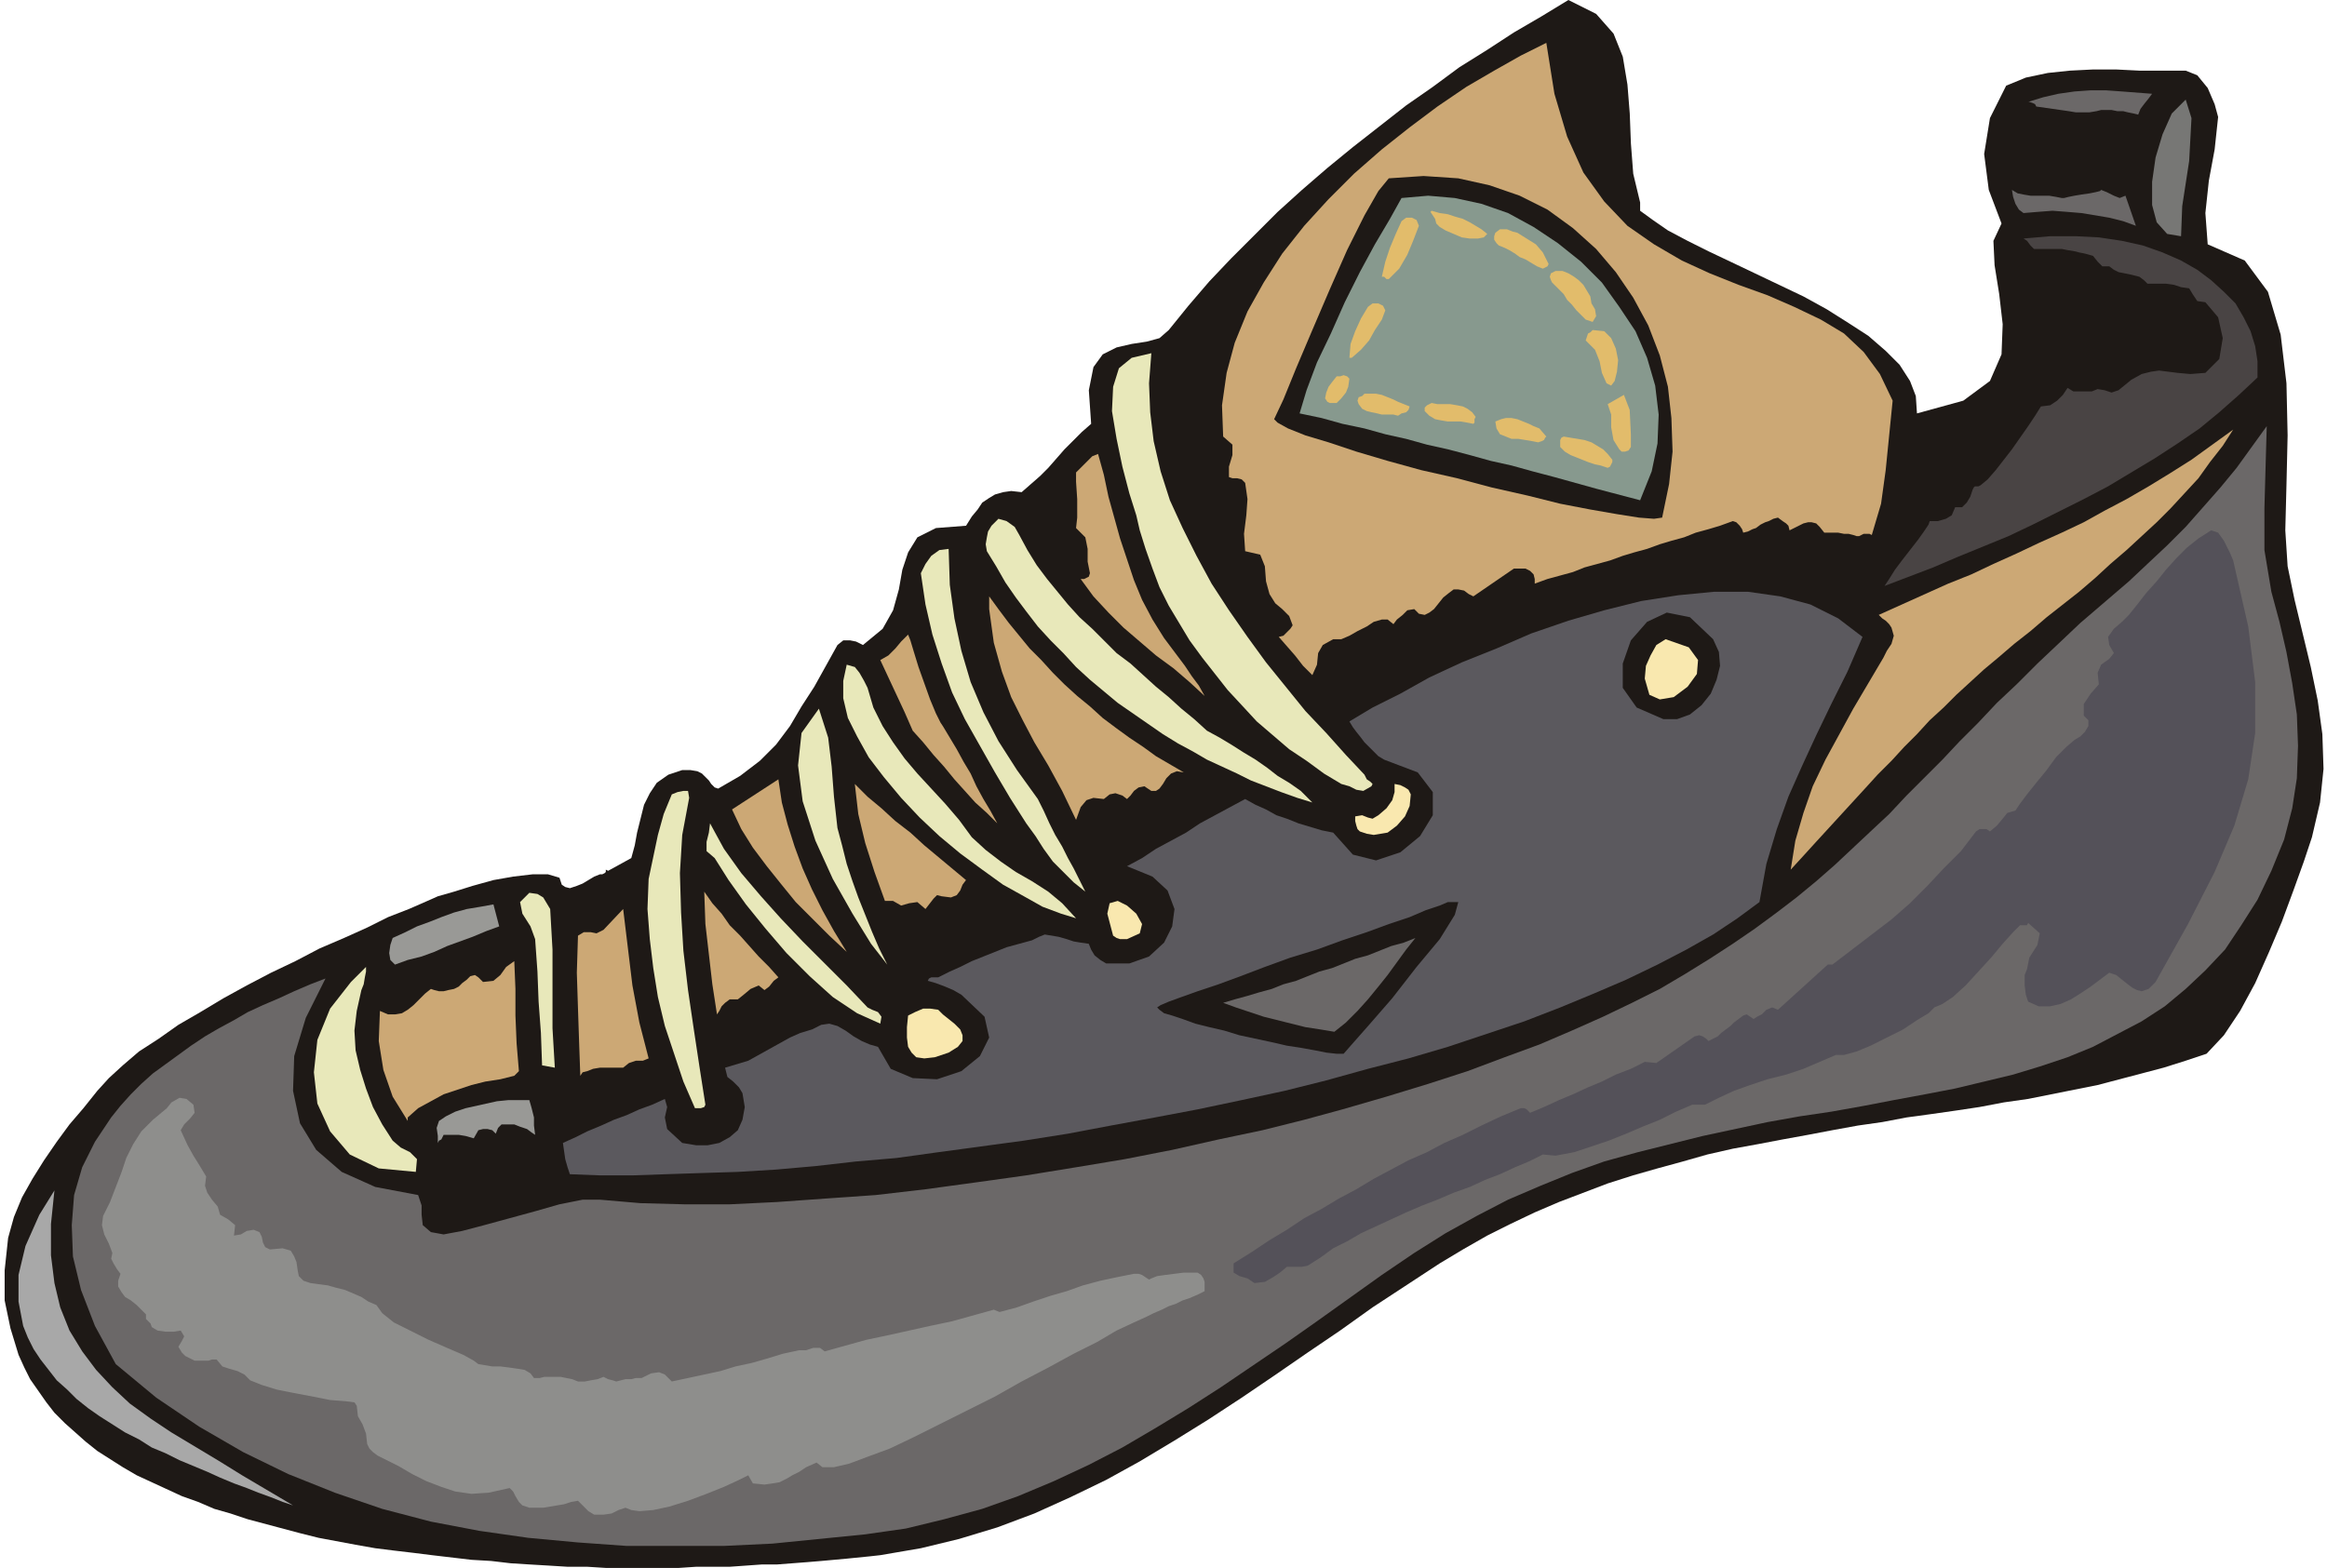 <svg xmlns="http://www.w3.org/2000/svg" fill-rule="evenodd" height="1.354in" preserveAspectRatio="none" stroke-linecap="round" viewBox="0 0 2009 1354" width="2.009in"><style>.pen1{stroke:none}.brush2{fill:#1e1916}.brush3{fill:#cca875}.brush4{fill:#6b6868}.brush7{fill:#e2bc6b}.brush9{fill:#e8e8ba}.brush12{fill:#f9e8af}.brush13{fill:#999996}</style><path class="pen1 brush2" d="M1416 175v7l11 8 13 9 17 9 18 9 19 9 21 10 21 10 21 10 20 11 19 12 17 11 15 13 12 12 9 14 5 13 1 15 40-11 23-17 10-23 1-26-3-26-4-25-1-21 7-15-11-29-4-31 5-31 14-28 17-7 19-4 19-2 20-1h20l20 1h40l10 4 9 11 6 14 3 11-3 28-5 27-3 28 2 27 32 14 20 27 11 37 5 42 1 45-1 43-1 39 2 31 6 29 7 29 7 29 6 29 4 29 1 30-3 29-7 30-7 21-9 25-10 27-11 26-12 27-13 24-14 21-15 16-18 6-19 6-19 5-19 5-19 5-20 4-20 4-20 4-21 3-21 4-20 3-21 3-22 3-21 4-21 3-22 4-21 4-22 4-21 4-22 4-22 5-21 6-22 6-21 6-22 7-21 8-21 8-21 9-21 10-20 10-21 12-20 12-29 19-29 19-28 20-28 19-29 20-28 19-29 19-29 18-30 18-29 16-31 15-31 14-32 12-33 10-33 8-35 6-9 1-10 1-10 1-11 1-11 1-12 1-13 1-13 1h-13l-14 1-14 1h-29l-15 1h-63l-16-1h-17l-16-1-17-1-16-1-17-2-17-1-17-2-17-2-16-2-17-2-16-2-17-3-16-3-16-3-16-4-15-4-15-4-15-4-15-5-14-4-14-6-14-5-13-6-13-6-13-6-12-7-11-7-11-7-10-8-9-8-9-8-9-9-7-9-7-10-7-10-5-10-5-11-7-23-5-24v-26l3-28 5-18 7-17 9-16 10-16 11-16 11-15 12-14 12-15 10-11 12-11 14-12 17-11 17-12 19-11 20-12 20-11 21-11 21-10 21-11 21-9 20-9 18-9 18-7 16-7 9-4 14-4 16-5 18-5 17-3 17-2h13l10 3 2 6 3 2 4 1 6-2 5-2 5-3 5-3 5-2h2l2-1 1-1v-2l2 1 20-11 3-11 2-11 3-12 3-12 5-10 6-9 10-7 12-4h7l6 1 4 2 3 3 3 3 2 3 3 3 3 1 19-11 17-13 14-14 12-16 10-17 11-17 10-18 10-18 5-4h6l5 1 6 3 17-14 9-16 5-18 3-17 5-15 8-13 16-8 26-2 5-8 5-6 4-6 6-4 5-3 7-2 7-1 9 1 8-7 8-7 7-7 7-8 7-8 8-8 7-7 8-7-2-29 4-20 8-11 12-6 13-3 13-2 11-3 8-7 17-21 18-21 19-20 20-20 20-20 21-19 22-19 22-18 23-18 23-18 23-16 23-17 24-15 23-15 24-14 23-14 24 12 15 17 8 20 4 24 2 25 1 26 2 26 6 25z"/><path class="pen1 brush3" d="m1634 346-3 30-3 30-4 29-8 27-2-1h-5l-2 1-2 1h-2l-3-1-4-1h-4l-5-1h-12l-4-5-3-3-4-1h-3l-4 1-4 2-4 2-4 2-1-4-2-2-3-2-4-3-4 1-4 2-3 1-4 2-4 3-3 1-4 2-4 1-1-3-2-3-3-3-3-1-11 4-10 3-11 3-10 4-11 3-10 3-11 4-11 3-10 3-11 4-11 3-11 3-10 4-11 3-11 3-11 4v-4l-1-4-3-3-4-2h-10l-35 24-4-2-4-3-5-1h-4l-4 3-5 4-4 5-4 5-4 3-4 2-5-1-4-4-6 1-4 4-5 4-3 4-5-4h-5l-7 2-6 4-8 4-7 4-7 3h-7l-9 5-4 7-1 10-4 9-8-8-7-9-7-8-7-8 4-1 3-3 3-3 2-3-3-8-6-6-6-5-5-8-3-11-1-13-4-10-13-3-1-15 2-16 1-14-2-14-3-3-4-1h-4l-3-1v-9l3-10v-9l-8-7-1-27 4-28 7-26 11-27 14-25 16-25 19-24 21-23 22-22 24-21 24-19 24-18 25-17 24-14 23-13 22-11 7 44 11 37 14 31 18 25 20 21 23 16 24 14 24 11 25 10 25 9 23 10 23 11 20 12 17 16 14 19 11 23z"/><path class="pen1 brush4" d="m1858 81-3 4-4 5-3 4-2 5-4-1-5-1-4-1h-5l-5-1h-9l-4 1-6 1h-12l-6-1-7-1-7-1-7-1-7-1-1-2-2-1-3-1h-1l13-4 13-3 14-2 14-1h13l14 1 13 1 13 1z"/><path class="pen1" style="fill:#777775" d="m1883 204-12-2-9-10-4-15v-20l3-21 6-20 8-18 12-12 5 16-2 37-6 39-1 26z"/><path class="pen1 brush2" d="m1100 362 8-17 11-27 14-33 15-35 15-34 15-30 12-21 9-11 30-2 30 2 27 6 26 9 24 12 22 16 20 18 17 20 15 22 13 24 10 26 7 27 3 27 1 29-3 28-6 29-7 1-13-1-19-3-23-4-26-5-28-7-31-7-30-8-31-7-29-8-27-8-24-8-20-6-15-6-9-5-3-3z"/><path class="pen1 brush4" d="M1780 171h2l4-1 5-1 6-1 7-1 5-1 4-1 1-1 5 2 6 3 5 2 5-2 9 26-11-4-12-3-12-2-12-2-12-1-13-1-13 1-12 1-4-3-3-5-2-6-1-6 5 3 5 1 6 1h16l6 1 5 1z"/><path class="pen1" style="fill:#87998e" d="m1416 432-19-5-19-5-18-5-18-5-19-5-18-5-18-4-18-5-19-5-18-4-18-5-18-4-18-5-19-4-18-5-19-4 6-20 9-24 12-25 12-27 13-26 13-24 13-22 10-18 23-2 23 2 23 5 23 8 22 12 21 14 20 16 18 18 15 21 14 21 10 23 7 24 3 25-1 25-5 24-10 25z"/><path class="pen1 brush7" d="m1284 202-3 3-5 1h-7l-7-1-7-3-7-3-5-3-3-3-1-4-2-3-2-3 1-1 7 2 7 1 6 2 7 2 6 3 5 3 5 3 5 4zm-59-7-5 13-5 12-7 12-9 9h-2l-1-1-1-1h-2l3-13 4-12 5-12 5-11 4-3h5l4 2 2 5zm111 31 1 2-1 2-2 1-2 1-5-2-5-3-5-3-5-2-4-3-5-3-4-2-5-2-2-2-2-3v-3l1-3 4-3h6l5 2 4 1 8 5 8 5 6 7 4 8z"/><path class="pen1" style="fill:#494444" d="m1949 326-16 15-17 15-17 14-19 13-20 13-20 12-20 12-21 11-22 11-22 11-21 10-22 9-22 9-21 9-21 8-21 8 4-6 5-8 6-8 7-9 7-9 5-7 4-6 1-3h7l7-2 5-3 3-7h6l4-4 3-5 2-6 1-2 1-1h3l2-1 6-5 7-8 7-9 7-9 7-10 7-10 6-9 5-8 8-1 6-4 5-5 4-6 5 3h16l5-2 6 1 6 2 6-2 11-9 9-5 8-2 7-1 8 1 8 1 11 1 13-1 12-12 3-18-4-18-11-13-7-1-4-6-3-5-7-1-6-2-7-1h-16l-3-3-4-3-4-1-4-1-5-1-5-1-4-2-4-3h-6l-4-4-4-5-7-2-5-1-4-1-6-1-5-1h-24l-3-3-3-4-3-2 23-2h22l20 1 20 3 18 4 17 6 16 7 14 8 12 9 11 10 10 10 7 12 6 12 4 13 2 13v14z"/><path class="pen1 brush7" d="m1373 256 1 6 3 5 1 6-3 5-6-2-4-4-4-4-4-5-4-4-3-5-4-4-4-4-2-2-1-2-1-3 1-3 4-2h6l5 2 5 3 4 3 4 4 3 5 3 5zm-177 12-3 8-6 9-5 9-7 8-8 7h-2l1-12 4-11 5-11 6-10 4-3h5l4 2 2 4zm191 63-4-9-2-10-4-10-8-8 1-3 1-3 2-1 2-2 10 1 6 6 4 9 2 10-1 10-2 8-3 4-4-2z"/><path class="pen1 brush9" d="m1178 669 2 4 3 2 2 2-1 2-7 4-6-1-6-3-7-2-15-9-15-11-15-10-14-12-14-12-12-13-13-14-11-14-11-14-11-15-9-15-9-15-8-16-6-16-6-17-5-16-3-13-6-19-6-23-5-24-4-24 1-21 5-16 11-9 17-4-2 26 1 25 3 25 6 26 8 25 11 24 12 24 13 24 15 23 16 23 16 22 17 21 17 21 18 19 17 19 16 17z"/><path class="pen1 brush7" d="m1165 327-1 7-2 5-4 5-4 4h-6l-2-1-2-3 1-5 2-5 3-4 4-5h3l3-1 3 1 2 2zm52 24-1 3-2 2-4 1-3 2-4-1h-10l-4-1-5-1-4-1-4-2-3-4-1-3 1-3 3-1 2-2h10l5 1 5 2 5 2 4 2 5 2 5 2zm191 35-2 3-3 1h-3l-2-2-5-8-2-11v-11l-3-9 14-8 5 13 1 21v11zm-134-26-1 2v3l-1 1-5-1-6-1h-11l-6-1-5-1-5-3-4-4v-3l2-2 2-1 2-1 5 1h11l6 1 5 1 4 2 4 3 3 4zm54 22-5-1-6-1-6-1h-6l-5-2-5-2-3-5-1-6 5-2 4-1h5l5 1 5 2 5 2 4 2 5 2 6 7-1 1-1 2-2 1-3 1z"/><path class="pen1 brush4" d="m281 845-17 34-10 33-1 30 6 28 14 23 22 19 29 13 37 7 3 9v8l1 9 7 6 11 2 16-3 19-5 22-6 22-6 21-6 20-4h15l35 3 38 1h39l41-2 42-3 43-3 43-5 44-6 43-6 43-7 42-7 41-8 40-9 38-8 36-9 33-9 38-11 36-11 34-11 32-12 30-11 28-12 27-12 25-12 24-12 22-13 21-13 20-13 19-13 19-14 17-13 17-14 16-14 16-15 16-15 15-14 15-16 15-15 16-16 15-16 16-16 16-17 17-16 18-18 18-17 19-18 21-18 21-18 17-16 16-15 16-16 15-17 15-17 14-17 13-18 13-18-1 35-1 36v36l6 36 7 26 6 26 5 27 4 27 1 27-1 28-4 26-7 27-11 27-12 25-14 22-14 21-17 18-17 16-18 15-20 13-21 11-21 11-22 9-24 8-23 7-25 6-25 6-26 5-27 5-26 5-28 5-27 4-28 5-28 6-28 6-28 7-28 7-29 8-28 10-27 11-28 12-27 14-27 15-27 17-28 19-28 20-28 20-27 19-28 19-28 19-28 18-28 17-29 17-29 15-30 14-31 13-31 11-33 9-33 8-35 5-40 4-40 4-42 2h-84l-42-3-43-4-42-6-42-8-42-11-41-14-40-16-39-19-38-22-37-25-35-29-18-33-12-31-7-29-1-27 2-26 7-24 11-22 14-21 8-10 9-10 9-9 10-9 11-8 11-8 11-8 12-8 12-7 13-7 12-7 13-6 14-6 13-6 14-6 13-5z"/><path class="pen1 brush3" d="m1633 542-2-3-3-3-3-2-3-3 20-9 20-9 20-9 20-8 19-9 20-9 19-9 20-9 19-9 18-10 19-10 19-11 18-11 19-12 18-13 18-13-9 14-11 14-10 14-12 13-12 13-12 12-13 12-13 12-14 12-13 12-14 12-14 11-14 11-14 12-14 11-14 12-12 10-12 11-12 11-11 11-12 11-11 12-11 11-11 12-12 12-10 11-11 12-11 12-11 12-11 12-10 11-11 12 4-25 7-24 8-23 11-23 12-22 12-22 13-22 13-22 3-6 4-6 2-7-2-7z"/><path class="pen1 brush7" d="M1392 397v2l-1 2-1 2-2 1-6-2-5-1-6-2-5-2-5-2-5-2-5-3-4-4v-6l1-2 2-1 6 1 6 1 6 1 6 2 5 3 5 3 4 4 4 5z"/><path class="pen1 brush3" d="m948 392 5 18 4 19 5 18 5 18 6 18 6 18 7 17 9 17 5 8 5 8 6 8 6 8 6 8 6 9 6 8 5 9-13-12-14-12-15-11-14-12-14-12-13-13-13-14-11-15h3l2-1 2-1 1-3-2-10v-11l-2-10-8-8 1-9v-16l-1-15v-8l4-4 5-5 5-5 5-2z"/><path class="pen1 brush9" d="m880 462 7 13 8 13 9 12 9 11 9 11 10 11 11 10 11 11 10 10 12 9 11 10 11 10 11 9 11 10 11 9 11 10 11 6 10 6 11 7 10 6 10 7 9 7 10 6 10 7 10 10-13-4-14-5-13-5-13-5-12-6-13-6-13-6-12-7-13-7-13-8-13-9-13-9-13-9-12-10-12-10-12-11-11-12-11-11-11-12-10-13-9-12-9-13-8-14-8-13-1-6 1-6 1-5 3-5 6-6 7 2 7 5 4 7z"/><path class="pen1" style="fill:#545159" d="m1928 484 13 57 6 48v44l-6 40-12 40-17 40-23 45-28 50-6 6-6 2-4-1-4-2-4-3-5-4-5-4-6-2-8 6-8 6-9 6-8 5-9 4-9 2h-10l-9-4-2-6-1-8v-9l2-5 2-10 7-11 2-10-10-9-1 2h-6l-6 6-9 10-10 12-11 12-11 12-11 10-9 6-7 3-5 5-10 6-12 8-14 7-14 7-12 5-11 3h-7l-14 6-14 6-15 5-16 4-15 5-14 5-13 6-12 6h-11l-14 6-14 7-15 6-14 6-15 6-15 5-15 5-16 3-11-1-12 6-12 5-13 6-13 5-13 6-14 5-14 6-13 5-14 6-13 6-13 6-13 6-12 7-12 6-11 8-11 7-5 1h-13l-6 5-6 4-7 4-9 1-6-4-7-2-5-3v-8l16-10 15-10 15-9 15-10 15-8 15-9 15-8 15-9 15-8 15-8 16-7 15-8 16-7 16-8 17-8 17-7h3l2 1 2 2 1 1 12-5 13-6 12-5 13-6 12-5 12-6 13-5 12-6 10 1 33-23 4-1 3 1 3 2 2 2 4-2 4-2 3-3 4-3 4-3 3-3 4-3 4-3 3-1 3 2 3 2 3-2 4-2 4-4 5-2 5 2 43-39h4l17-13 17-13 17-13 16-14 15-15 14-15 15-15 13-17 3-2h6l3 2 6-5 5-6 4-5 7-2 4-6 6-8 8-10 9-11 8-11 9-9 7-6 5-3 4-4 3-5v-5l-4-4v-10l6-9 7-8-1-10 3-7 7-5 4-5-4-7-1-7 5-7 7-6 6-6 8-10 7-9 9-10 8-10 9-10 9-9 10-8 11-7 6 2 5 7 5 10 3 7z"/><path class="pen1 brush9" d="m819 474 1 31 4 29 6 28 8 27 11 26 13 25 16 25 18 25 5 10 5 11 5 10 6 10 5 10 5 9 5 10 5 10-10-8-9-9-9-9-8-11-7-11-8-11-7-11-7-11-13-22-13-23-13-23-11-23-9-25-8-25-6-26-4-27 4-8 5-7 7-5 8-1z"/><path class="pen1" style="fill:#5b595e" d="m1608 550-13 30-14 28-13 27-12 26-12 27-10 28-9 30-6 33-19 14-21 14-23 13-25 13-27 13-28 12-29 12-31 12-33 11-33 11-34 10-35 9-36 10-36 9-37 8-38 8-37 7-38 7-37 7-38 6-37 5-37 5-36 5-35 3-35 4-34 3-33 2-32 1-30 1-29 1h-28l-26-1-2-6-2-7-1-7-1-7 11-5 10-5 12-5 11-5 11-4 11-5 11-4 11-5 2 7-2 9 2 10 13 12 12 2h10l10-2 9-5 7-6 4-9 2-11-2-12-3-5-5-5-5-4-2-8 10-3 10-3 9-5 9-5 9-5 9-5 9-4 10-3 8-4 7-1 7 2 7 4 7 5 7 4 7 3 7 2 11 19 19 8 21 1 21-7 16-13 8-16-4-18-20-19-7-4-7-3-8-3-7-2 1-2 2-1h6l10-5 9-4 10-5 10-4 10-4 10-4 11-3 11-3 6-3 5-2 6 1 6 1 7 2 6 2 6 1 7 1 2 5 3 5 5 4 5 3h20l17-6 13-12 7-14 2-15-6-16-13-12-22-9 13-7 12-8 13-7 13-7 12-8 13-7 13-7 13-7 9 5 9 4 9 5 9 3 10 4 10 3 10 3 10 2 17 19 20 5 21-7 17-14 11-18v-20l-13-17-29-11-5-3-4-4-4-4-4-4-3-4-4-5-3-4-3-5 20-12 24-12 25-14 28-13 30-12 30-13 32-11 31-9 32-8 32-5 31-3h29l28 4 26 7 24 12 21 16z"/><path class="pen1 brush3" d="m988 679-5 1-4 3-3 4-3 3-4-3-6-2-5 1-5 4-9-1-6 2-5 6-4 11-12-25-12-22-12-20-10-19-10-20-8-22-7-25-4-29v-11l8 11 9 12 9 11 9 11 10 10 10 11 10 10 11 10 11 9 11 10 12 9 11 8 12 8 11 8 12 7 12 7-6-1-5 2-4 4-3 5-3 4-3 2h-4l-6-4z"/><path class="pen1 brush2" d="m1436 621-23-10-12-17v-21l7-20 14-16 17-8 20 4 20 19 5 11 1 12-3 12-5 12-8 10-10 8-11 4h-12z"/><path class="pen1 brush3" d="m814 627 1-2-1 2 6 10 6 10 6 11 6 10 5 11 6 11 6 10 6 11-9-9-10-9-9-10-9-10-9-11-9-10-9-11-9-10-7-16-7-15-7-15-7-15 7-4 6-6 5-6 6-6 2 5 3 10 4 13 5 14 5 14 5 12 4 8 2 3z"/><path class="pen1 brush12" d="m1420 586 1-11 4-9 5-9 8-5 20 7 8 11-1 12-8 11-12 9-12 2-9-4-4-14z"/><path class="pen1 brush9" d="m749 594 5 17 8 16 9 14 10 14 11 13 12 13 12 13 12 14 11 15 12 11 13 10 13 9 14 8 14 9 12 10 12 13-13-4-16-6-16-9-18-10-18-13-19-14-18-15-17-16-16-17-15-18-13-17-10-18-8-16-4-17v-15l3-14 7 2 4 5 4 7 3 6zm-26 121 4 15 4 16 5 15 5 14 6 15 6 15 6 14 7 14-14-18-16-26-17-30-15-33-11-34-4-31 3-28 15-21 8 25 3 25 2 26 3 27z"/><path class="pen1 brush3" d="m731 822-15-14-15-15-14-14-13-16-12-15-12-16-10-16-8-17 40-26 3 20 5 19 6 19 7 19 8 18 9 18 10 18 11 18z"/><path class="pen1 brush12" d="m1218 686-1 10-4 9-7 8-8 6-6 1-6 1-6-1-6-2-2-2-1-3-1-4v-4l6-1 5 2 4 1 5-3 7-6 5-7 2-7v-7l5 1 4 2 3 2 2 4z"/><path class="pen1 brush3" d="m834 760-3 4-2 5-3 4-5 2-8-1-4-1-3 3-7 9-7-6-7 1-7 2-7-4h-7l-9-25-8-25-6-25-3-26 11 11 12 10 12 11 13 10 12 11 12 10 12 10 12 10z"/><path class="pen1 brush9" d="m595 689-6 32-2 33 1 34 2 33 4 34 5 34 5 33 5 32-1 2-3 1h-5l-10-23-8-24-8-24-6-25-4-25-3-25-2-26 1-26 4-19 4-19 5-18 7-17 5-2 5-1h4l1 6zm154 181 4 2 5 2 3 4-1 6-20-9-21-14-20-18-20-20-18-21-17-21-15-21-12-19-7-6v-8l2-8 1-8 12 22 15 21 17 20 17 19 19 20 19 19 19 19 18 19z"/><path class="pen1 brush3" d="m672 844-4 3-4 5-4 3-5-4-7 3-6 5-5 4h-7l-4 3-3 3-2 4-2 3-4-26-3-26-3-26-1-28 7 10 8 9 7 10 9 9 8 9 8 9 9 9 8 9z"/><path class="pen1 brush9" d="m475 785 2 35v68l2 34-11-2-1-28-2-27-1-26-2-28-4-11-7-11-2-10 8-8 7 1 5 3 3 5 3 5z"/><path class="pen1 brush12" d="M973 811h-6l-3-1-3-2-5-19 2-9 7-2 8 4 8 7 5 9-2 8-11 5z"/><path class="pen1 brush2" d="M1160 910h-6l-9-1-10-2-11-2-13-2-13-3-14-3-14-3-13-4-13-3-12-3-11-4-9-3-7-2-4-3-2-2 3-2 7-3 11-4 14-5 18-6 19-7 21-8 22-8 23-7 22-8 21-7 19-7 18-6 14-6 12-4 7-3h9l-3 11-13 21-20 24-21 27-20 23-15 17-7 8z"/><path class="pen1 brush13" d="m431 800-11 4-12 5-11 4-11 4-11 5-11 4-12 3-11 4-4-4-1-6 1-7 2-6 11-5 10-5 11-4 10-4 11-4 11-3 12-2 11-2 5 19z"/><path class="pen1 brush3" d="M538 922h-20l-6 1-5 2-4 1-2 3-1-28-1-30-1-31 1-32 5-3h6l5 1 6-3 17-18 4 33 4 33 6 32 8 31-5 2h-6l-6 2-5 4z"/><path class="pen1 brush4" d="m1152 891-12-2-13-2-12-3-12-3-12-3-12-4-12-4-11-4 10-3 11-3 10-3 11-3 10-4 11-3 10-4 10-4 11-3 10-4 10-4 11-3 10-4 10-4 11-3 10-4-8 10-8 11-8 11-8 10-9 11-9 10-10 10-10 8z"/><path class="pen1 brush3" d="m448 925-4 4-12 3-13 2-12 3-12 4-12 4-11 6-11 6-9 8v3l-13-21-8-23-4-25 1-26 7 3h6l6-1 5-3 5-4 5-5 5-5 5-4 3 1 4 1h4l4-1 5-1 4-2 3-3 4-3 3-3 4-1 3 2 4 4 9-1 6-5 5-7 7-5 1 24v23l1 24 2 24z"/><path class="pen1 brush9" d="m359 1012-32-3-25-12-17-20-11-24-3-27 3-28 11-27 18-23 13-13v4l-1 5-1 6-2 5-4 18-2 17 1 17 4 17 5 16 6 16 8 15 9 14 7 6 8 4 6 6-1 11z"/><path class="pen1 brush12" d="m819 909-12 4-9 1-7-1-4-4-3-5-1-8v-9l1-10 6-3 7-3h6l7 1 4 4 5 4 5 4 5 5 2 5v5l-4 5-8 5z"/><path class="pen1" style="fill:#8e8e8c" d="m178 1016-1 8 2 6 4 6 5 6 2 7 7 4 6 5-1 9 6-1 5-3 6-1 5 2 2 4 1 5 2 4 4 2 11-1 7 2 3 5 2 5 1 7 1 5 4 4 6 2 7 1 8 1 7 2 8 2 7 3 7 3 6 4 7 3 5 7 10 8 14 7 16 8 16 7 14 6 9 5 4 3 6 1 6 1h7l8 1 7 1 6 1 5 3 3 4h5l4-1h14l5 1 5 1 5 2h6l5-1 6-1 5-2 4 2 4 1 3 1 4-1 4-1h5l4-1h5l8-4 7-1 5 2 6 6 14-3 14-3 14-3 13-4 14-3 14-4 13-4 14-3h6l6-2h6l4 3 18-5 18-5 19-4 18-4 18-4 19-4 18-5 18-5 5 2 15-4 14-5 15-5 14-4 14-5 15-4 14-3 15-3h4l3 1 3 2 3 2 2-1 5-2 7-1 8-1 8-1h12l3 2 2 3 1 3v8l-6 3-7 3-6 2-6 3-6 2-6 3-7 3-6 3-11 5-15 7-17 10-20 10-22 12-23 12-23 13-24 12-24 12-22 11-21 10-19 7-16 6-13 3h-10l-5-4-9 4-6 4-6 3-5 3-6 3-6 1-7 1-10-1-4-7-8 4-13 6-15 6-16 6-16 5-14 3-12 1-7-1-5-2-6 2-6 3-7 1h-8l-5-3-4-4-5-5-6 1-6 2-6 1-6 1-6 1h-12l-6-2-3-3-3-5-2-4-3-3-18 4-15 1-14-2-12-4-13-5-12-6-12-7-14-7-4-2-4-3-3-3-2-4-1-9-3-8-4-7-1-9-2-3-8-1-13-1-15-3-16-3-15-3-13-4-10-4-5-5-6-3-7-2-6-2-5-6h-4l-3 1h-12l-4-2-4-2-3-3-3-5 3-5 2-4-3-5-6 1h-7l-7-1-5-3-1-3-2-2-2-2v-4l-4-4-4-4-5-4-5-3-3-4-3-5v-5l2-6-3-4-3-5-2-4 1-5-3-8-4-8-2-8 1-8 6-12 5-13 5-13 4-12 6-12 7-11 10-10 12-10 4-5 7-4 6 1 6 5 1 7-4 5-5 5-3 5 6 13 5 9 5 8 6 10z"/><path class="pen1 brush13" d="m457 950 2 7 2 8v7l1 8-3-2-4-3-6-2-5-2h-11l-3 3-2 5-3-3-4-1h-4l-4 1-4 7-7-2-6-1h-13l-1 2-1 2-2 1-1 2v-6l-1-7 2-6 6-4 8-4 9-3 9-2 9-2 9-2 10-1h18z"/><path class="pen1" style="fill:#a8a8a8" d="m34 1049 13-21-3 29v27l3 24 5 21 8 20 11 18 12 16 14 15 15 14 18 13 18 12 20 12 20 12 21 13 22 13 22 13-9-3-10-4-11-4-10-4-11-4-12-5-11-5-12-5-12-5-12-6-12-5-11-7-12-6-11-7-11-7-10-7-10-8-8-8-9-8-7-9-7-9-6-9-5-10-4-10-4-21v-23l6-25 12-27z"/></svg>

